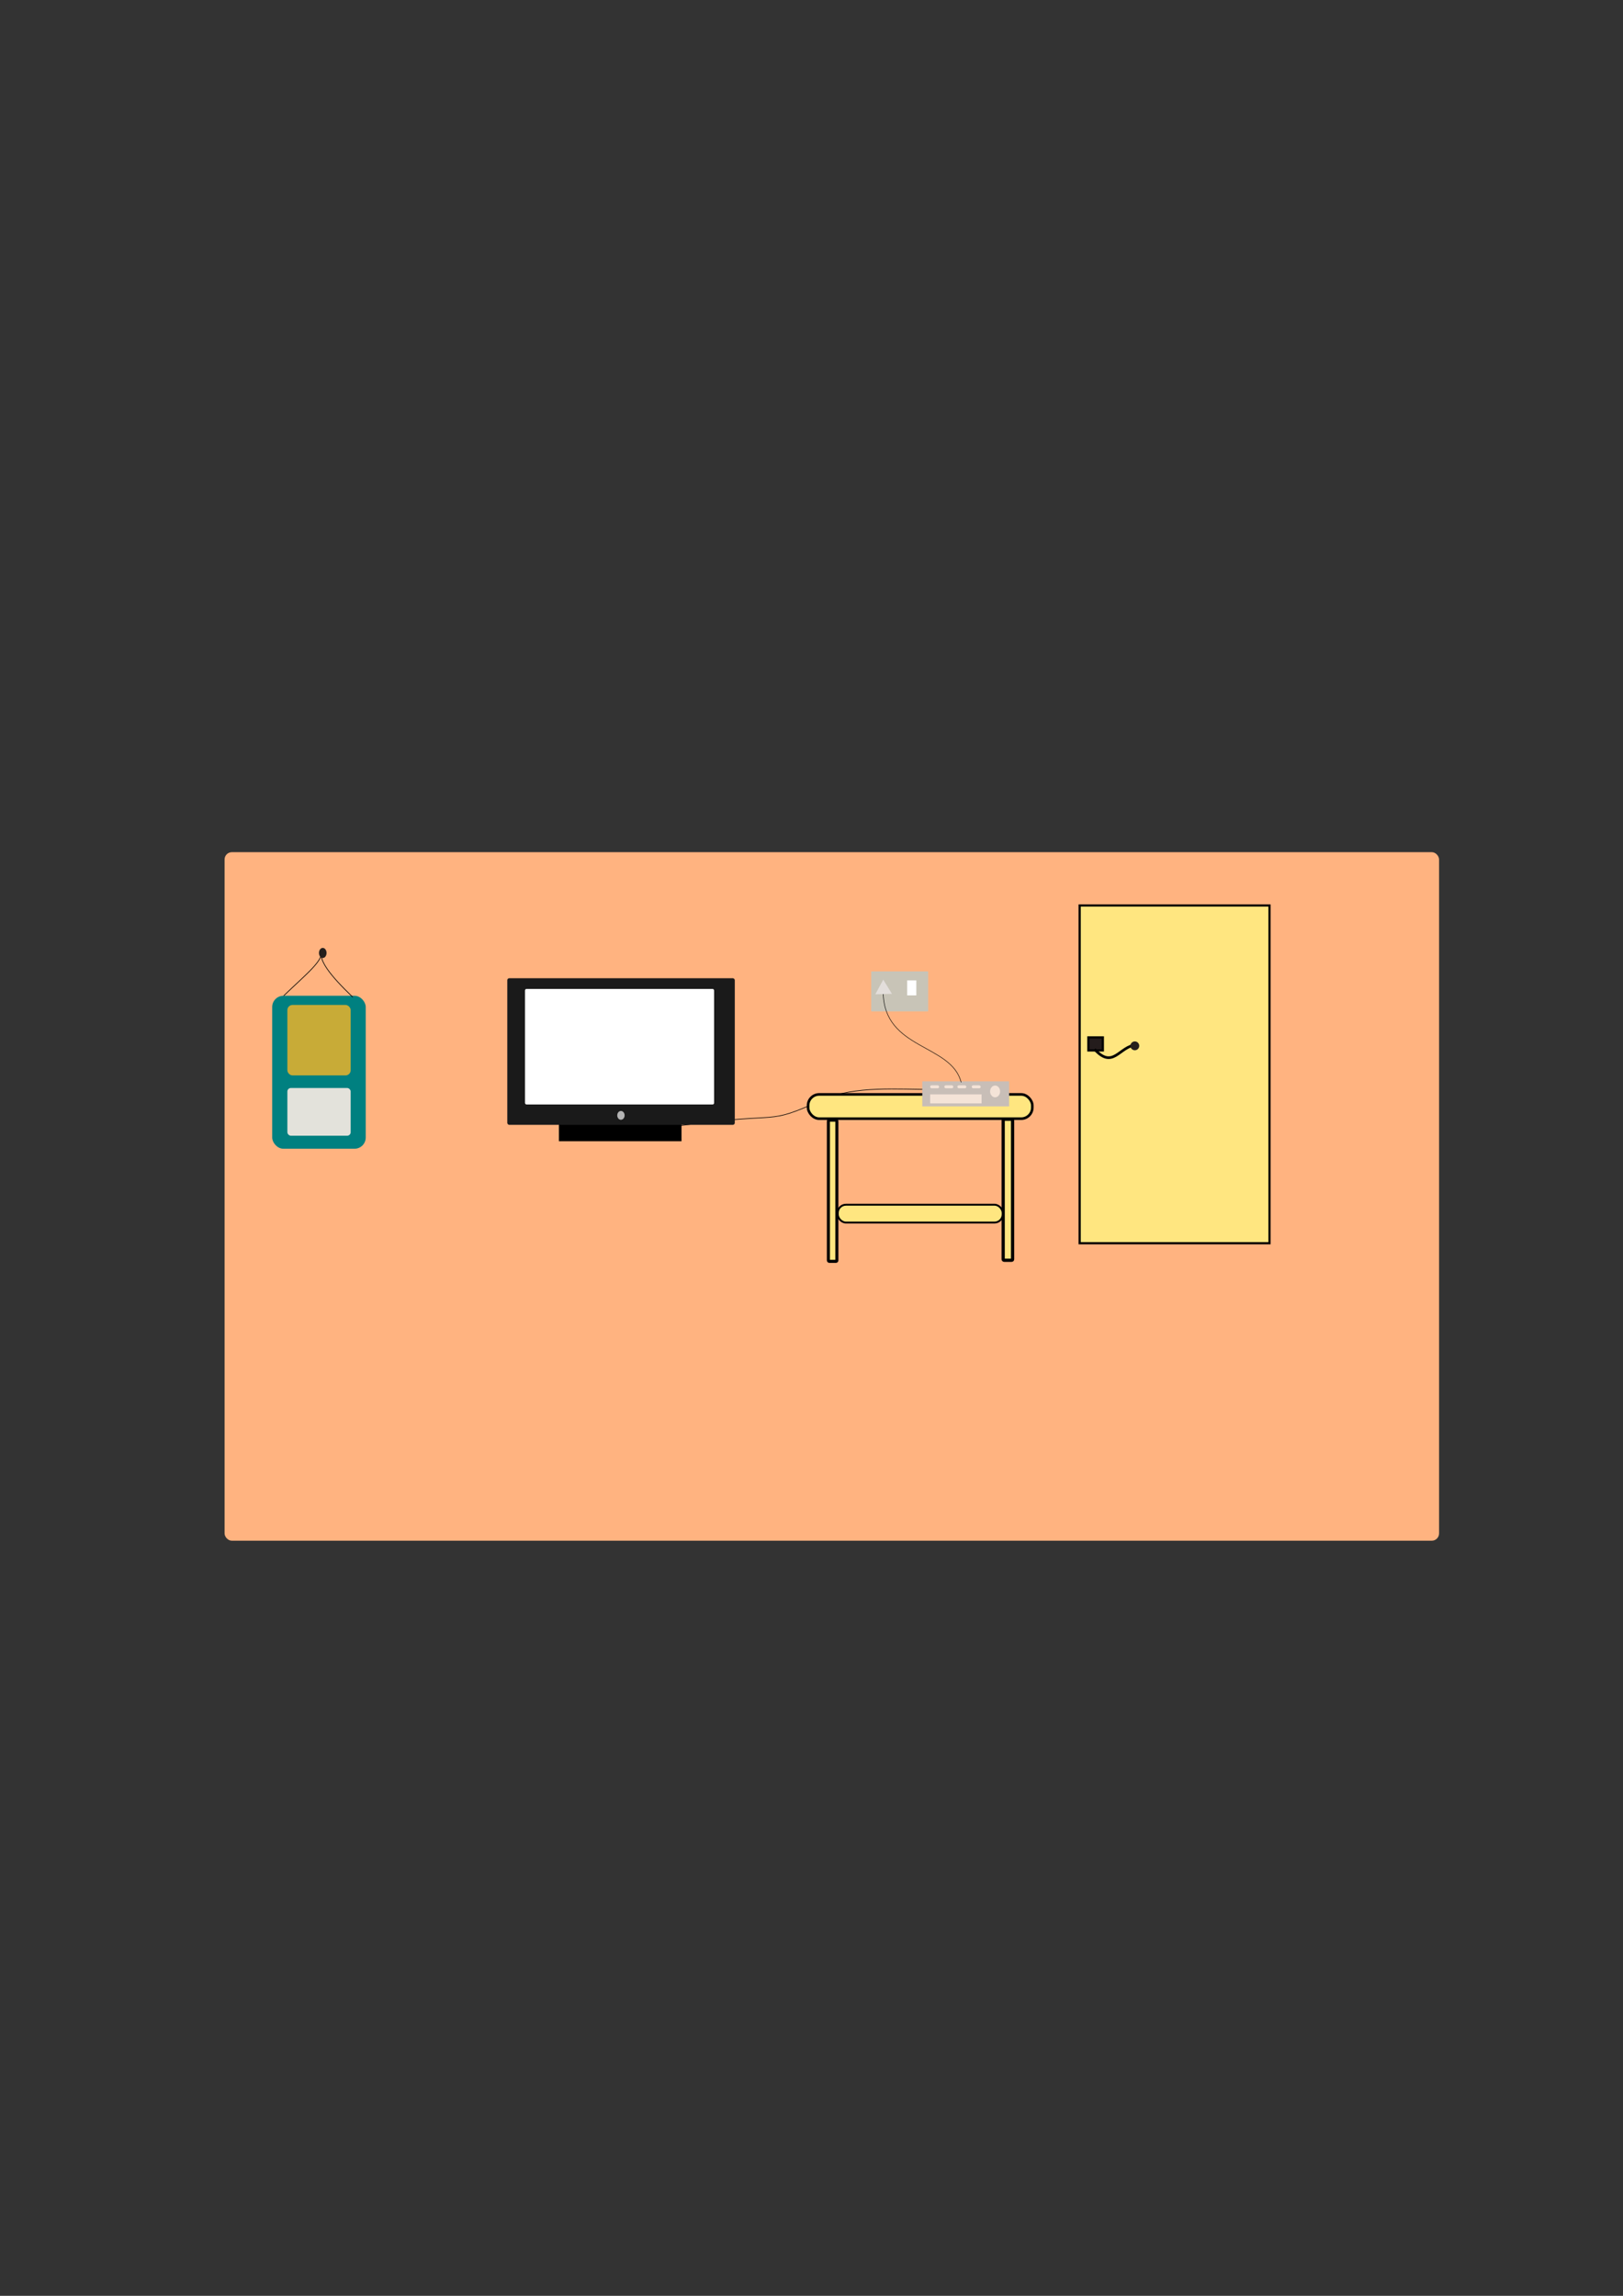 <?xml version="1.0" encoding="UTF-8" standalone="no"?>
<!-- Created with Inkscape (http://www.inkscape.org/) -->

<svg
   xmlns:dc="http://purl.org/dc/elements/1.1/"
   xmlns:cc="http://creativecommons.org/ns#"
   xmlns:rdf="http://www.w3.org/1999/02/22-rdf-syntax-ns#"
   xmlns:svg="http://www.w3.org/2000/svg"
   xmlns="http://www.w3.org/2000/svg"
   xmlns:sodipodi="http://sodipodi.sourceforge.net/DTD/sodipodi-0.dtd"
   xmlns:inkscape="http://www.inkscape.org/namespaces/inkscape"
   width="210mm"
   height="297mm"
   viewBox="0 0 744.094 1052.362"
   id="svg3405"
   version="1.1"
   inkscape:version="0.91 r13725"
   sodipodi:docname="home.svg"
   inkscape:export-filename="/home/athithya/Downloads/Inkdesign/office.png"
   inkscape:export-xdpi="90"
   inkscape:export-ydpi="90">
  <rect x="0" y="0" width="744.094" height="1052.362" fill="#333333" stroke="none"/>
  <defs
     id="defs3407" />
  <sodipodi:namedview
     id="base"
     pagecolor="#ffffff"
     bordercolor="#666666"
     borderopacity="1.0"
     inkscape:pageopacity="0.0"
     inkscape:pageshadow="2"
     inkscape:zoom="0.17940354"
     inkscape:cx="-920.98281"
     inkscape:cy="139.8404"
     inkscape:document-units="px"
     inkscape:current-layer="g3527"
     showgrid="false"
     inkscape:window-width="1366"
     inkscape:window-height="719"
     inkscape:window-x="0"
     inkscape:window-y="0"
     inkscape:window-maximized="1" />
  <g
     inkscape:label="Layer 1"
     inkscape:groupmode="layer"
     id="layer1">
    <g
       id="g3527"
       transform="matrix(0.791,0,0,0.791,321.725,673.566)">
      <g
         id="g4167"
         transform="matrix(0.294,0,0,0.294,55.239,-300.208)">
        <rect
           style="fill:#ffb380;fill-opacity:1;stroke:none;stroke-width:4.351;stroke-miterlimit:4;stroke-dasharray:none;stroke-opacity:1"
           id="rect3413"
           width="2394.286"
           height="1357.143"
           x="-1128.571"
           y="-195.553"
           ry="14.298" />
        <rect
           style="fill:#ffe680;fill-opacity:1;stroke:#000000;stroke-width:4.351;stroke-miterlimit:4;stroke-dasharray:none;stroke-opacity:1"
           id="rect3415"
           width="374.286"
           height="665.714"
           x="557.143"
           y="-90.495"
           ry="0"
           rx="0" />
        <rect
           style="fill:#241c1c;fill-opacity:1;stroke:#000000;stroke-width:4.351;stroke-miterlimit:4;stroke-dasharray:none;stroke-opacity:1"
           id="rect3421"
           width="28.571"
           height="25.714"
           x="574.286"
           y="169.505" />
        <rect
           ry="0"
           y="326.837"
           x="-469.486"
           height="47.343"
           width="241.7"
           id="rect3557"
           style="fill:#000000;fill-opacity:1;stroke:none;stroke-width:4.351;stroke-miterlimit:4;stroke-dasharray:none;stroke-opacity:1" />
        <path
           sodipodi:nodetypes="csc"
           inkscape:connector-curvature="0"
           id="path3559"
           d="M -237.346,344.391 C -14.745,313.733 -69.687,345.93 51.697,292.064 113.978,264.426 199.885,272.13 268.479,272.13"
           style="fill:none;fill-rule:evenodd;stroke:#000000;stroke-width:1.264px;stroke-linecap:butt;stroke-linejoin:miter;stroke-opacity:1" />
        <g
           id="g3495"
           transform="translate(260.477,19.707)">
          <g
             id="g3511"
             transform="translate(-1.971,-1.971)">
            <rect
               style="fill:#ffe680;fill-opacity:1;stroke:#000000;stroke-width:5.132;stroke-miterlimit:4;stroke-dasharray:none;stroke-opacity:1"
               id="rect3433"
               width="442.076"
               height="47.79"
               x="-236.752"
               y="264.181"
               ry="21.904" />
            <rect
               style="fill:#ffe680;fill-opacity:1;stroke:#000000;stroke-width:6.035;stroke-miterlimit:4;stroke-dasharray:none;stroke-opacity:1"
               id="rect3435"
               width="16.702"
               height="278.316"
               x="-196.695"
               y="314.918"
               ry="1.881" />
            <rect
               ry="1.878"
               y="313.079"
               x="147.868"
               height="277.995"
               width="18.549"
               id="rect3437"
               style="fill:#ffe680;fill-opacity:1;stroke:#000000;stroke-width:6.356;stroke-miterlimit:4;stroke-dasharray:none;stroke-opacity:1" />
            <rect
               ry="16.107"
               y="481.595"
               x="-178.207"
               height="35.143"
               width="325.088"
               id="rect3439"
               style="fill:#ffe680;fill-opacity:1;stroke:#000000;stroke-width:3.774;stroke-miterlimit:4;stroke-dasharray:none;stroke-opacity:1" />
            <rect
               style="fill:#c8beb7;fill-opacity:1;stroke:none;stroke-width:4.351;stroke-miterlimit:4;stroke-dasharray:none;stroke-opacity:1"
               id="rect3441"
               width="171.255"
               height="49.268"
               x="-11.627"
               y="238.457"
               ry="0" />
            <rect
               style="fill:#f4e3d7;fill-opacity:1;stroke:none;stroke-width:4.351;stroke-miterlimit:4;stroke-dasharray:none;stroke-opacity:1"
               id="rect3462"
               width="17.736"
               height="5.912"
               x="3.854"
               y="246.252"
               ry="2.956" />
            <rect
               ry="2.956"
               y="246.252"
               x="31.854"
               height="5.912"
               width="17.736"
               id="rect3464"
               style="fill:#f4e3d7;fill-opacity:1;stroke:none;stroke-width:4.351;stroke-miterlimit:4;stroke-dasharray:none;stroke-opacity:1" />
            <rect
               ry="2.956"
               y="246.252"
               x="85.854"
               height="5.912"
               width="17.736"
               id="rect3468"
               style="fill:#f4e3d7;fill-opacity:1;stroke:none;stroke-width:4.351;stroke-miterlimit:4;stroke-dasharray:none;stroke-opacity:1" />
            <rect
               style="fill:#f4e3d7;fill-opacity:1;stroke:none;stroke-width:4.351;stroke-miterlimit:4;stroke-dasharray:none;stroke-opacity:1"
               id="rect3470"
               width="101.369"
               height="17.736"
               x="3.941"
               y="264.134"
               ry="0" />
            <ellipse
               style="fill:#f4e3d7;fill-opacity:1;stroke:none;stroke-width:4.351;stroke-miterlimit:4;stroke-dasharray:none;stroke-opacity:1"
               id="path3472"
               cx="131.95"
               cy="258.287"
               rx="9.854"
               ry="11.613" />
            <rect
               style="fill:#c8c4b7;fill-opacity:1;stroke:none;stroke-width:4.351;stroke-miterlimit:4;stroke-dasharray:none;stroke-opacity:1"
               id="rect3474"
               width="112.331"
               height="78.829"
               x="-112.331"
               y="21.678"
               ry="0.503" />
            <path
               style="fill:none;fill-rule:evenodd;stroke:#000000;stroke-width:1px;stroke-linecap:butt;stroke-linejoin:miter;stroke-opacity:1"
               d="M -88.682,63.063 C -87.102,176.805 45.943,164.065 65.034,240.427"
               id="path3478"
               inkscape:connector-curvature="0"
               sodipodi:nodetypes="cc" />
            <path
               sodipodi:type="star"
               style="fill:#e3dedb;fill-opacity:1;stroke:none;stroke-width:4.351;stroke-miterlimit:4;stroke-dasharray:none;stroke-opacity:1"
               id="path3476"
               sodipodi:sides="3"
               sodipodi:cx="-484.79608"
               sodipodi:cy="45.326462"
               sodipodi:r1="29.296797"
               sodipodi:r2="14.648398"
               sodipodi:arg1="0.83298127"
               sodipodi:arg2="1.8801788"
               inkscape:flatsided="true"
               inkscape:rounded="0"
               inkscape:randomized="0"
               d="m -465.089,67.004 -48.334,-15.45 37.547,-34.134 z"
               inkscape:transform-center-x="-0.25577"
               inkscape:transform-center-y="-4.5152758"
               transform="matrix(0.611,-0.214,0.214,0.611,198.459,-74.511)" />
            <rect
               style="fill:#ffffff;fill-opacity:1;stroke:none;stroke-width:4.351;stroke-miterlimit:4;stroke-dasharray:none;stroke-opacity:1"
               id="rect3480"
               width="17.993"
               height="29.561"
               x="-41.385"
               y="39.414"
               ry="0" />
            <rect
               ry="3.941"
               y="35.12"
               x="-829.746"
               height="289.043"
               width="448.515"
               id="rect3549"
               style="fill:#1a1a1a;fill-opacity:1;stroke:none;stroke-width:4.351;stroke-miterlimit:4;stroke-dasharray:none;stroke-opacity:1" />
            <rect
               style="fill:#ffffff;fill-opacity:1;stroke:none;stroke-width:4.351;stroke-miterlimit:4;stroke-dasharray:none;stroke-opacity:1"
               id="rect3551"
               width="372.856"
               height="227.857"
               x="-794.862"
               y="56.216"
               ry="3.107" />
            <ellipse
               ry="8.721"
               rx="7.268"
               cy="305.474"
               cx="-605.697"
               id="path3553"
               style="fill:#b3b3b3;fill-opacity:1;stroke:none;stroke-width:4.351;stroke-miterlimit:4;stroke-dasharray:none;stroke-opacity:1" />
          </g>
        </g>
        <rect
           style="fill:#f4e3d7;fill-opacity:1;stroke:none;stroke-width:4.351;stroke-miterlimit:4;stroke-dasharray:none;stroke-opacity:1"
           id="rect3466"
           width="17.736"
           height="5.912"
           x="316.047"
           y="263.959"
           ry="2.956" />
        <path
           sodipodi:nodetypes="cc"
           inkscape:connector-curvature="0"
           id="path3569"
           d="m -1012.251,87.702 c 46.476,-44.657 79.385,-70.062 74.696,-89.671"
           style="fill:none;fill-rule:evenodd;stroke:#000000;stroke-width:1.351px;stroke-linecap:butt;stroke-linejoin:miter;stroke-opacity:1" />
        <rect
           ry="22.096"
           y="87.481"
           x="-1034.705"
           height="301.502"
           width="184.389"
           id="rect3563"
           style="fill:#008080;fill-opacity:1;stroke:none;stroke-width:4.351;stroke-miterlimit:4;stroke-dasharray:none;stroke-opacity:1" />
        <rect
           style="fill:#c8ab37;fill-opacity:1;stroke:none;stroke-width:4.351;stroke-miterlimit:4;stroke-dasharray:none;stroke-opacity:1"
           id="rect3565"
           width="124.814"
           height="138.898"
           x="-1004.804"
           y="105.564"
           ry="10.179" />
        <rect
           ry="6.892"
           y="269.268"
           x="-1004.804"
           height="94.047"
           width="124.814"
           id="rect3567"
           style="fill:#e3e2db;fill-opacity:1;stroke:none;stroke-width:4.351;stroke-miterlimit:4;stroke-dasharray:none;stroke-opacity:1" />
        <path
           style="fill:none;fill-rule:evenodd;stroke:#000000;stroke-width:1.351px;stroke-linecap:butt;stroke-linejoin:miter;stroke-opacity:1"
           d="M -875.881,90.194 C -922.356,45.537 -942.807,17.64 -938.118,-1.969"
           id="path3573"
           inkscape:connector-curvature="0"
           sodipodi:nodetypes="cc" />
        <ellipse
           ry="9.967"
           rx="7.475"
           cy="3.095"
           cx="-935.035"
           id="path3571"
           style="fill:#241f1c;fill-opacity:1;stroke:none;stroke-width:4.351;stroke-miterlimit:4;stroke-dasharray:none;stroke-opacity:1" />
        <path
           sodipodi:nodetypes="cc"
           inkscape:connector-curvature="0"
           id="path3575"
           d="m 586.521,192.926 c 37.072,40.757 48.263,-6.162 83.133,-8.998"
           style="fill:none;fill-rule:evenodd;stroke:#000000;stroke-width:5.203;stroke-linecap:butt;stroke-linejoin:miter;stroke-miterlimit:4;stroke-dasharray:none;stroke-opacity:1" />
        <circle
           r="8.721"
           cy="186.165"
           cx="665.913"
           id="path4377"
           style="fill:#241f1c;fill-opacity:1;stroke:none;stroke-width:5.8;stroke-miterlimit:4;stroke-dasharray:none;stroke-opacity:1" />
      </g>
    </g>
  </g>
</svg>
